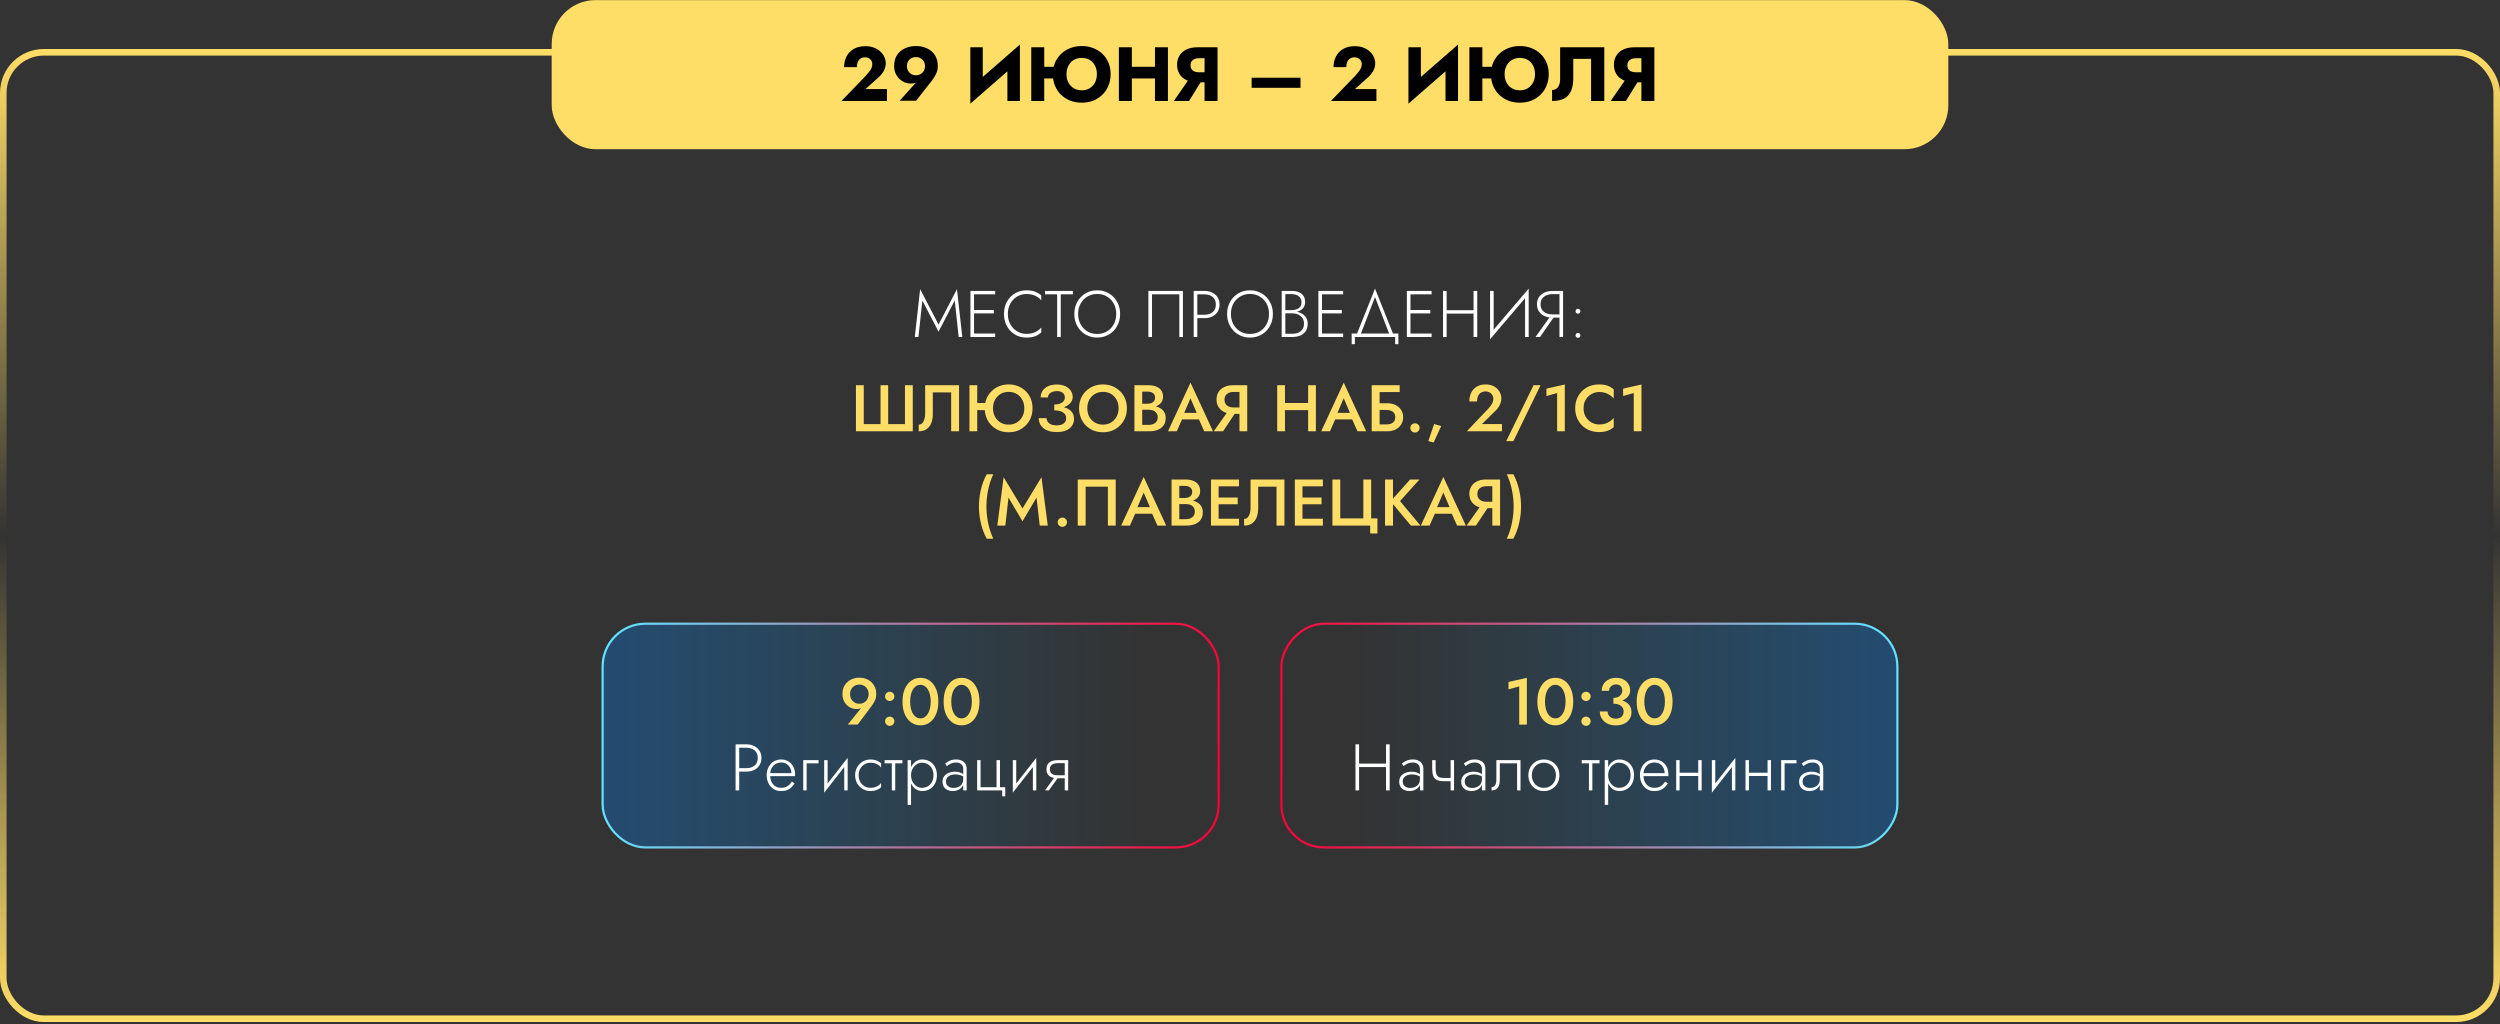 <?xml version="1.0" encoding="UTF-8"?> <svg xmlns="http://www.w3.org/2000/svg" width="1140" height="467" viewBox="0 0 1140 467" fill="none"><rect x="0" y="0" width="1140" height="467" fill="#333333" stroke="none"/> <rect x="251.574" y="0.047" width="636.851" height="68" rx="20" fill="url(#paint0_linear_151_1004)"></rect> <rect x="1.5" y="23.848" width="1137" height="440.699" rx="18.5" stroke="url(#paint1_linear_151_1004)" stroke-width="3"></rect> <rect x="-0.5" y="0.5" width="280.896" height="102.021" rx="19.5" transform="matrix(-1 0 0 1 864.701 283.91)" fill="url(#paint2_linear_151_1004)" fill-opacity="0.3" stroke="url(#paint3_linear_151_1004)"></rect> <rect x="274.799" y="284.41" width="280.896" height="102.021" rx="19.5" fill="url(#paint4_linear_151_1004)" fill-opacity="0.3" stroke="url(#paint5_linear_151_1004)"></rect> <path d="M396.093 316.502C396.093 315.642 395.903 314.892 395.523 314.252C395.163 313.592 394.663 313.082 394.023 312.722C393.383 312.342 392.663 312.152 391.863 312.152C391.063 312.152 390.343 312.342 389.703 312.722C389.063 313.082 388.553 313.592 388.173 314.252C387.813 314.892 387.633 315.642 387.633 316.502C387.633 317.362 387.813 318.122 388.173 318.782C388.553 319.442 389.063 319.962 389.703 320.342C390.343 320.722 391.063 320.912 391.863 320.912C392.663 320.912 393.383 320.722 394.023 320.342C394.663 319.962 395.163 319.442 395.523 318.782C395.903 318.122 396.093 317.362 396.093 316.502ZM391.113 330.392H386.613L393.273 322.142L393.813 322.052C393.353 322.572 392.853 322.912 392.313 323.072C391.793 323.232 391.183 323.312 390.483 323.312C389.643 323.312 388.843 323.152 388.083 322.832C387.343 322.512 386.673 322.052 386.073 321.452C385.473 320.832 385.003 320.102 384.663 319.262C384.323 318.422 384.153 317.502 384.153 316.502C384.153 314.942 384.493 313.612 385.173 312.512C385.873 311.392 386.803 310.532 387.963 309.932C389.123 309.332 390.423 309.032 391.863 309.032C393.303 309.032 394.603 309.332 395.763 309.932C396.923 310.532 397.843 311.392 398.523 312.512C399.223 313.612 399.573 314.942 399.573 316.502C399.573 317.482 399.403 318.382 399.063 319.202C398.723 320.022 398.303 320.772 397.803 321.452L391.113 330.392ZM403.601 328.892C403.601 328.312 403.801 327.822 404.201 327.422C404.621 327.002 405.131 326.792 405.731 326.792C406.331 326.792 406.831 327.002 407.231 327.422C407.631 327.822 407.831 328.312 407.831 328.892C407.831 329.452 407.631 329.942 407.231 330.362C406.831 330.782 406.331 330.992 405.731 330.992C405.131 330.992 404.621 330.782 404.201 330.362C403.801 329.942 403.601 329.452 403.601 328.892ZM403.601 317.552C403.601 316.972 403.801 316.482 404.201 316.082C404.621 315.662 405.131 315.452 405.731 315.452C406.331 315.452 406.831 315.662 407.231 316.082C407.631 316.482 407.831 316.972 407.831 317.552C407.831 318.112 407.631 318.602 407.231 319.022C406.831 319.442 406.331 319.652 405.731 319.652C405.131 319.652 404.621 319.442 404.201 319.022C403.801 318.602 403.601 318.112 403.601 317.552ZM415.019 319.922C415.019 321.042 415.129 322.072 415.349 323.012C415.569 323.952 415.879 324.762 416.279 325.442C416.699 326.122 417.199 326.652 417.779 327.032C418.359 327.392 419.009 327.572 419.729 327.572C420.449 327.572 421.089 327.392 421.649 327.032C422.229 326.652 422.719 326.122 423.119 325.442C423.539 324.762 423.859 323.952 424.079 323.012C424.299 322.072 424.409 321.042 424.409 319.922C424.409 318.802 424.299 317.772 424.079 316.832C423.859 315.892 423.539 315.082 423.119 314.402C422.719 313.722 422.229 313.202 421.649 312.842C421.089 312.462 420.449 312.272 419.729 312.272C419.009 312.272 418.359 312.462 417.779 312.842C417.199 313.202 416.699 313.722 416.279 314.402C415.879 315.082 415.569 315.892 415.349 316.832C415.129 317.772 415.019 318.802 415.019 319.922ZM411.539 319.922C411.539 317.742 411.879 315.842 412.559 314.222C413.259 312.602 414.219 311.342 415.439 310.442C416.679 309.542 418.109 309.092 419.729 309.092C421.369 309.092 422.799 309.542 424.019 310.442C425.239 311.342 426.189 312.602 426.869 314.222C427.549 315.842 427.889 317.742 427.889 319.922C427.889 322.102 427.549 324.002 426.869 325.622C426.189 327.242 425.239 328.502 424.019 329.402C422.799 330.302 421.369 330.752 419.729 330.752C418.109 330.752 416.679 330.302 415.439 329.402C414.219 328.502 413.259 327.242 412.559 325.622C411.879 324.002 411.539 322.102 411.539 319.922ZM433.769 319.922C433.769 321.042 433.879 322.072 434.099 323.012C434.319 323.952 434.629 324.762 435.029 325.442C435.449 326.122 435.949 326.652 436.529 327.032C437.109 327.392 437.759 327.572 438.479 327.572C439.199 327.572 439.839 327.392 440.399 327.032C440.979 326.652 441.469 326.122 441.869 325.442C442.289 324.762 442.609 323.952 442.829 323.012C443.049 322.072 443.159 321.042 443.159 319.922C443.159 318.802 443.049 317.772 442.829 316.832C442.609 315.892 442.289 315.082 441.869 314.402C441.469 313.722 440.979 313.202 440.399 312.842C439.839 312.462 439.199 312.272 438.479 312.272C437.759 312.272 437.109 312.462 436.529 312.842C435.949 313.202 435.449 313.722 435.029 314.402C434.629 315.082 434.319 315.892 434.099 316.832C433.879 317.772 433.769 318.802 433.769 319.922ZM430.289 319.922C430.289 317.742 430.629 315.842 431.309 314.222C432.009 312.602 432.969 311.342 434.189 310.442C435.429 309.542 436.859 309.092 438.479 309.092C440.119 309.092 441.549 309.542 442.769 310.442C443.989 311.342 444.939 312.602 445.619 314.222C446.299 315.842 446.639 317.742 446.639 319.922C446.639 322.102 446.299 324.002 445.619 325.622C444.939 327.242 443.989 328.502 442.769 329.402C441.549 330.302 440.119 330.752 438.479 330.752C436.859 330.752 435.429 330.302 434.189 329.402C432.969 328.502 432.009 327.242 431.309 325.622C430.629 324.002 430.289 322.102 430.289 319.922Z" fill="#FFDE67"></path> <path d="M335.427 339.422H337.077V360.422H335.427V339.422ZM336.357 340.982V339.422H340.347C341.667 339.422 342.837 339.672 343.857 340.172C344.897 340.672 345.717 341.382 346.317 342.302C346.917 343.222 347.217 344.332 347.217 345.632C347.217 346.912 346.917 348.022 346.317 348.962C345.717 349.902 344.897 350.622 343.857 351.122C342.837 351.602 341.667 351.842 340.347 351.842H336.357V350.282H340.347C341.887 350.282 343.137 349.882 344.097 349.082C345.057 348.282 345.537 347.132 345.537 345.632C345.537 344.112 345.057 342.962 344.097 342.182C343.137 341.382 341.887 340.982 340.347 340.982H336.357ZM350.595 353.912V352.562H360.855C360.855 351.622 360.655 350.792 360.255 350.072C359.855 349.332 359.305 348.752 358.605 348.332C357.925 347.912 357.135 347.702 356.235 347.702C355.335 347.702 354.505 347.912 353.745 348.332C352.985 348.752 352.375 349.362 351.915 350.162C351.455 350.942 351.225 351.872 351.225 352.952L351.195 353.492C351.195 354.652 351.405 355.672 351.825 356.552C352.245 357.412 352.825 358.082 353.565 358.562C354.325 359.022 355.195 359.252 356.175 359.252C357.055 359.252 357.795 359.122 358.395 358.862C359.015 358.582 359.535 358.232 359.955 357.812C360.395 357.372 360.765 356.902 361.065 356.402L362.325 357.212C361.925 357.832 361.465 358.412 360.945 358.952C360.425 359.472 359.775 359.902 358.995 360.242C358.215 360.562 357.215 360.722 355.995 360.722C354.795 360.722 353.705 360.412 352.725 359.792C351.765 359.172 351.005 358.312 350.445 357.212C349.885 356.112 349.605 354.872 349.605 353.492C349.605 353.172 349.615 352.872 349.635 352.592C349.675 352.292 349.725 351.992 349.785 351.692C350.025 350.632 350.435 349.702 351.015 348.902C351.595 348.082 352.335 347.452 353.235 347.012C354.135 346.552 355.135 346.322 356.235 346.322C357.435 346.322 358.515 346.612 359.475 347.192C360.435 347.752 361.185 348.542 361.725 349.562C362.285 350.582 362.565 351.782 362.565 353.162C362.565 353.282 362.555 353.412 362.535 353.552C362.535 353.672 362.525 353.792 362.505 353.912H350.595ZM366.274 346.622H373.264V348.092H367.834V360.422H366.274V346.622ZM386.385 347.972L375.825 361.472L375.975 359.072L386.535 345.572L386.385 347.972ZM377.385 346.622V359.252L375.825 361.472V346.622H377.385ZM386.535 345.572V360.422H384.975V347.792L386.535 345.572ZM391.533 353.522C391.533 354.642 391.773 355.632 392.253 356.492C392.733 357.352 393.383 358.032 394.203 358.532C395.043 359.012 395.983 359.252 397.023 359.252C397.763 359.252 398.453 359.142 399.093 358.922C399.733 358.702 400.283 358.422 400.743 358.082C401.223 357.722 401.563 357.362 401.763 357.002V358.952C401.343 359.452 400.693 359.872 399.813 360.212C398.953 360.552 398.023 360.722 397.023 360.722C395.683 360.722 394.483 360.412 393.423 359.792C392.363 359.172 391.513 358.322 390.873 357.242C390.253 356.142 389.943 354.902 389.943 353.522C389.943 352.122 390.253 350.882 390.873 349.802C391.513 348.722 392.363 347.872 393.423 347.252C394.483 346.632 395.683 346.322 397.023 346.322C398.023 346.322 398.953 346.502 399.813 346.862C400.693 347.202 401.343 347.612 401.763 348.092V350.042C401.563 349.662 401.223 349.302 400.743 348.962C400.283 348.622 399.733 348.342 399.093 348.122C398.453 347.902 397.763 347.792 397.023 347.792C395.983 347.792 395.043 348.042 394.203 348.542C393.383 349.022 392.733 349.692 392.253 350.552C391.773 351.412 391.533 352.402 391.533 353.522ZM403.399 346.622H411.499V348.092H403.399V346.622ZM406.669 347.042H408.229V360.422H406.669V347.042ZM415.437 367.022H413.877V346.622H415.437V367.022ZM427.227 353.522C427.227 355.002 426.927 356.282 426.327 357.362C425.747 358.442 424.947 359.272 423.927 359.852C422.927 360.432 421.807 360.722 420.567 360.722C419.407 360.722 418.387 360.412 417.507 359.792C416.627 359.152 415.937 358.292 415.437 357.212C414.957 356.112 414.717 354.882 414.717 353.522C414.717 352.142 414.957 350.912 415.437 349.832C415.937 348.752 416.627 347.902 417.507 347.282C418.387 346.642 419.407 346.322 420.567 346.322C421.807 346.322 422.927 346.612 423.927 347.192C424.947 347.772 425.747 348.602 426.327 349.682C426.927 350.742 427.227 352.022 427.227 353.522ZM425.667 353.522C425.667 352.322 425.427 351.292 424.947 350.432C424.467 349.572 423.827 348.922 423.027 348.482C422.227 348.022 421.337 347.792 420.357 347.792C419.517 347.792 418.717 348.042 417.957 348.542C417.197 349.042 416.587 349.722 416.127 350.582C415.667 351.442 415.437 352.422 415.437 353.522C415.437 354.622 415.667 355.602 416.127 356.462C416.587 357.322 417.197 358.002 417.957 358.502C418.717 359.002 419.517 359.252 420.357 359.252C421.337 359.252 422.227 359.032 423.027 358.592C423.827 358.132 424.467 357.472 424.947 356.612C425.427 355.752 425.667 354.722 425.667 353.522ZM431.377 356.372C431.377 357.052 431.537 357.612 431.857 358.052C432.177 358.472 432.597 358.792 433.117 359.012C433.657 359.212 434.227 359.312 434.827 359.312C435.667 359.312 436.417 359.152 437.077 358.832C437.757 358.512 438.287 358.052 438.667 357.452C439.047 356.852 439.237 356.122 439.237 355.262L439.597 356.162C439.597 357.042 439.367 357.832 438.907 358.532C438.467 359.212 437.857 359.752 437.077 360.152C436.317 360.532 435.447 360.722 434.467 360.722C433.647 360.722 432.877 360.572 432.157 360.272C431.457 359.952 430.887 359.482 430.447 358.862C430.007 358.222 429.787 357.412 429.787 356.432C429.787 355.452 430.037 354.632 430.537 353.972C431.037 353.292 431.717 352.782 432.577 352.442C433.437 352.082 434.407 351.902 435.487 351.902C436.327 351.902 437.037 352.002 437.617 352.202C438.217 352.402 438.697 352.632 439.057 352.892C439.437 353.152 439.707 353.372 439.867 353.552V354.512C439.307 354.092 438.677 353.762 437.977 353.522C437.297 353.262 436.487 353.132 435.547 353.132C434.747 353.132 434.027 353.262 433.387 353.522C432.767 353.762 432.277 354.122 431.917 354.602C431.557 355.082 431.377 355.672 431.377 356.372ZM431.767 349.352L430.987 348.152C431.507 347.732 432.177 347.322 432.997 346.922C433.837 346.522 434.847 346.322 436.027 346.322C437.027 346.322 437.877 346.502 438.577 346.862C439.297 347.202 439.847 347.692 440.227 348.332C440.607 348.972 440.797 349.742 440.797 350.642V360.422H439.237V350.642C439.237 349.702 438.937 348.982 438.337 348.482C437.757 347.962 436.987 347.702 436.027 347.702C435.367 347.702 434.767 347.792 434.227 347.972C433.687 348.132 433.207 348.342 432.787 348.602C432.387 348.862 432.047 349.112 431.767 349.352ZM455.987 358.952H458.387V363.122H457.007V360.422H445.577V346.622H447.137V358.952H454.427V346.622H455.987V358.952ZM472.4 347.972L461.84 361.472L461.99 359.072L472.55 345.572L472.4 347.972ZM463.4 346.622V359.252L461.84 361.472V346.622H463.4ZM472.55 345.572V360.422H470.99V347.792L472.55 345.572ZM478.268 360.422H476.528L481.328 353.792H483.068L478.268 360.422ZM487.088 360.422H485.528V346.622H487.088V360.422ZM486.158 353.522V354.902H482.228C481.288 354.902 480.428 354.762 479.648 354.482C478.888 354.202 478.288 353.762 477.848 353.162C477.408 352.542 477.188 351.742 477.188 350.762C477.188 349.762 477.408 348.962 477.848 348.362C478.288 347.762 478.888 347.322 479.648 347.042C480.428 346.762 481.288 346.622 482.228 346.622H486.158V348.002H482.228C481.528 348.002 480.918 348.102 480.398 348.302C479.878 348.482 479.468 348.772 479.168 349.172C478.888 349.572 478.748 350.102 478.748 350.762C478.748 351.402 478.888 351.932 479.168 352.352C479.468 352.752 479.878 353.052 480.398 353.252C480.918 353.432 481.528 353.522 482.228 353.522H486.158Z" fill="white"></path> <path d="M687.878 314.342V310.982L696.248 309.092V330.422H692.768V312.992L687.878 314.342ZM704.517 319.922C704.517 321.042 704.627 322.072 704.847 323.012C705.067 323.952 705.377 324.762 705.777 325.442C706.197 326.122 706.697 326.652 707.277 327.032C707.857 327.392 708.507 327.572 709.227 327.572C709.947 327.572 710.587 327.392 711.147 327.032C711.727 326.652 712.217 326.122 712.617 325.442C713.037 324.762 713.357 323.952 713.577 323.012C713.797 322.072 713.907 321.042 713.907 319.922C713.907 318.802 713.797 317.772 713.577 316.832C713.357 315.892 713.037 315.082 712.617 314.402C712.217 313.722 711.727 313.202 711.147 312.842C710.587 312.462 709.947 312.272 709.227 312.272C708.507 312.272 707.857 312.462 707.277 312.842C706.697 313.202 706.197 313.722 705.777 314.402C705.377 315.082 705.067 315.892 704.847 316.832C704.627 317.772 704.517 318.802 704.517 319.922ZM701.037 319.922C701.037 317.742 701.377 315.842 702.057 314.222C702.757 312.602 703.717 311.342 704.937 310.442C706.177 309.542 707.607 309.092 709.227 309.092C710.867 309.092 712.297 309.542 713.517 310.442C714.737 311.342 715.687 312.602 716.367 314.222C717.047 315.842 717.387 317.742 717.387 319.922C717.387 322.102 717.047 324.002 716.367 325.622C715.687 327.242 714.737 328.502 713.517 329.402C712.297 330.302 710.867 330.752 709.227 330.752C707.607 330.752 706.177 330.302 704.937 329.402C703.717 328.502 702.757 327.242 702.057 325.622C701.377 324.002 701.037 322.102 701.037 319.922ZM721.107 328.892C721.107 328.312 721.307 327.822 721.707 327.422C722.127 327.002 722.637 326.792 723.237 326.792C723.837 326.792 724.337 327.002 724.737 327.422C725.137 327.822 725.337 328.312 725.337 328.892C725.337 329.452 725.137 329.942 724.737 330.362C724.337 330.782 723.837 330.992 723.237 330.992C722.637 330.992 722.127 330.782 721.707 330.362C721.307 329.942 721.107 329.452 721.107 328.892ZM721.107 317.552C721.107 316.972 721.307 316.482 721.707 316.082C722.127 315.662 722.637 315.452 723.237 315.452C723.837 315.452 724.337 315.662 724.737 316.082C725.137 316.482 725.337 316.972 725.337 317.552C725.337 318.112 725.137 318.602 724.737 319.022C724.337 319.442 723.837 319.652 723.237 319.652C722.637 319.652 722.127 319.442 721.707 319.022C721.307 318.602 721.107 318.112 721.107 317.552ZM735.705 320.132V318.242C736.345 318.242 736.915 318.162 737.415 318.002C737.915 317.822 738.335 317.582 738.675 317.282C739.035 316.962 739.305 316.602 739.485 316.202C739.685 315.802 739.785 315.382 739.785 314.942C739.785 314.382 739.675 313.892 739.455 313.472C739.255 313.032 738.945 312.692 738.525 312.452C738.105 312.212 737.575 312.092 736.935 312.092C736.035 312.092 735.275 312.372 734.655 312.932C734.035 313.472 733.725 314.162 733.725 315.002H730.395C730.395 313.842 730.665 312.822 731.205 311.942C731.765 311.062 732.535 310.372 733.515 309.872C734.495 309.352 735.625 309.092 736.905 309.092C738.265 309.092 739.425 309.352 740.385 309.872C741.345 310.392 742.075 311.082 742.575 311.942C743.095 312.782 743.355 313.722 743.355 314.762C743.355 315.822 743.025 316.762 742.365 317.582C741.705 318.402 740.795 319.032 739.635 319.472C738.495 319.912 737.185 320.132 735.705 320.132ZM736.755 330.782C735.635 330.782 734.625 330.622 733.725 330.302C732.845 329.962 732.085 329.502 731.445 328.922C730.825 328.322 730.345 327.642 730.005 326.882C729.665 326.102 729.495 325.282 729.495 324.422H733.065C733.065 325.082 733.225 325.662 733.545 326.162C733.885 326.662 734.335 327.052 734.895 327.332C735.475 327.592 736.115 327.722 736.815 327.722C737.535 327.722 738.165 327.592 738.705 327.332C739.245 327.072 739.655 326.702 739.935 326.222C740.235 325.722 740.385 325.122 740.385 324.422C740.385 323.862 740.275 323.362 740.055 322.922C739.835 322.482 739.515 322.112 739.095 321.812C738.695 321.512 738.205 321.282 737.625 321.122C737.065 320.962 736.425 320.882 735.705 320.882V318.872C736.865 318.872 737.945 318.982 738.945 319.202C739.945 319.422 740.815 319.772 741.555 320.252C742.315 320.732 742.905 321.352 743.325 322.112C743.745 322.852 743.955 323.742 743.955 324.782C743.955 325.982 743.655 327.032 743.055 327.932C742.455 328.832 741.615 329.532 740.535 330.032C739.455 330.532 738.195 330.782 736.755 330.782ZM749.81 319.922C749.81 321.042 749.92 322.072 750.14 323.012C750.36 323.952 750.67 324.762 751.07 325.442C751.49 326.122 751.99 326.652 752.57 327.032C753.15 327.392 753.8 327.572 754.52 327.572C755.24 327.572 755.88 327.392 756.44 327.032C757.02 326.652 757.51 326.122 757.91 325.442C758.33 324.762 758.65 323.952 758.87 323.012C759.09 322.072 759.2 321.042 759.2 319.922C759.2 318.802 759.09 317.772 758.87 316.832C758.65 315.892 758.33 315.082 757.91 314.402C757.51 313.722 757.02 313.202 756.44 312.842C755.88 312.462 755.24 312.272 754.52 312.272C753.8 312.272 753.15 312.462 752.57 312.842C751.99 313.202 751.49 313.722 751.07 314.402C750.67 315.082 750.36 315.892 750.14 316.832C749.92 317.772 749.81 318.802 749.81 319.922ZM746.33 319.922C746.33 317.742 746.67 315.842 747.35 314.222C748.05 312.602 749.01 311.342 750.23 310.442C751.47 309.542 752.9 309.092 754.52 309.092C756.16 309.092 757.59 309.542 758.81 310.442C760.03 311.342 760.98 312.602 761.66 314.222C762.34 315.842 762.68 317.742 762.68 319.922C762.68 322.102 762.34 324.002 761.66 325.622C760.98 327.242 760.03 328.502 758.81 329.402C757.59 330.302 756.16 330.752 754.52 330.752C752.9 330.752 751.47 330.302 750.23 329.402C749.01 328.502 748.05 327.242 747.35 325.622C746.67 324.002 746.33 322.102 746.33 319.922Z" fill="#FFDE67"></path> <path d="M618.969 349.772V348.212H633.129V349.772H618.969ZM632.019 339.422H633.699V360.422H632.019V339.422ZM618.099 339.422H619.749V360.422H618.099V339.422ZM639.634 356.372C639.634 357.052 639.794 357.612 640.114 358.052C640.434 358.472 640.854 358.792 641.374 359.012C641.914 359.212 642.484 359.312 643.084 359.312C643.924 359.312 644.674 359.152 645.334 358.832C646.014 358.512 646.544 358.052 646.924 357.452C647.304 356.852 647.494 356.122 647.494 355.262L647.854 356.162C647.854 357.042 647.624 357.832 647.164 358.532C646.724 359.212 646.114 359.752 645.334 360.152C644.574 360.532 643.704 360.722 642.724 360.722C641.904 360.722 641.134 360.572 640.414 360.272C639.714 359.952 639.144 359.482 638.704 358.862C638.264 358.222 638.044 357.412 638.044 356.432C638.044 355.452 638.294 354.632 638.794 353.972C639.294 353.292 639.974 352.782 640.834 352.442C641.694 352.082 642.664 351.902 643.744 351.902C644.584 351.902 645.294 352.002 645.874 352.202C646.474 352.402 646.954 352.632 647.314 352.892C647.694 353.152 647.964 353.372 648.124 353.552V354.512C647.564 354.092 646.934 353.762 646.234 353.522C645.554 353.262 644.744 353.132 643.804 353.132C643.004 353.132 642.284 353.262 641.644 353.522C641.024 353.762 640.534 354.122 640.174 354.602C639.814 355.082 639.634 355.672 639.634 356.372ZM640.024 349.352L639.244 348.152C639.764 347.732 640.434 347.322 641.254 346.922C642.094 346.522 643.104 346.322 644.284 346.322C645.284 346.322 646.134 346.502 646.834 346.862C647.554 347.202 648.104 347.692 648.484 348.332C648.864 348.972 649.054 349.742 649.054 350.642V360.422H647.494V350.642C647.494 349.702 647.194 348.982 646.594 348.482C646.014 347.962 645.244 347.702 644.284 347.702C643.624 347.702 643.024 347.792 642.484 347.972C641.944 348.132 641.464 348.342 641.044 348.602C640.644 348.862 640.304 349.112 640.024 349.352ZM658.485 356.222V354.752H662.595V356.222H658.485ZM661.485 346.622H663.045V360.422H661.485V346.622ZM654.645 346.622V350.582C654.645 351.602 654.765 352.422 655.005 353.042C655.245 353.642 655.645 354.082 656.205 354.362C656.765 354.622 657.525 354.752 658.485 354.752V356.222C657.105 356.222 656.015 356.032 655.215 355.652C654.435 355.272 653.885 354.672 653.565 353.852C653.245 353.012 653.085 351.922 653.085 350.582V346.622H654.645ZM667.906 356.372C667.906 357.052 668.066 357.612 668.386 358.052C668.706 358.472 669.126 358.792 669.646 359.012C670.186 359.212 670.756 359.312 671.356 359.312C672.196 359.312 672.946 359.152 673.606 358.832C674.286 358.512 674.816 358.052 675.196 357.452C675.576 356.852 675.766 356.122 675.766 355.262L676.126 356.162C676.126 357.042 675.896 357.832 675.436 358.532C674.996 359.212 674.386 359.752 673.606 360.152C672.846 360.532 671.976 360.722 670.996 360.722C670.176 360.722 669.406 360.572 668.686 360.272C667.986 359.952 667.416 359.482 666.976 358.862C666.536 358.222 666.316 357.412 666.316 356.432C666.316 355.452 666.566 354.632 667.066 353.972C667.566 353.292 668.246 352.782 669.106 352.442C669.966 352.082 670.936 351.902 672.016 351.902C672.856 351.902 673.566 352.002 674.146 352.202C674.746 352.402 675.226 352.632 675.586 352.892C675.966 353.152 676.236 353.372 676.396 353.552V354.512C675.836 354.092 675.206 353.762 674.506 353.522C673.826 353.262 673.016 353.132 672.076 353.132C671.276 353.132 670.556 353.262 669.916 353.522C669.296 353.762 668.806 354.122 668.446 354.602C668.086 355.082 667.906 355.672 667.906 356.372ZM668.296 349.352L667.516 348.152C668.036 347.732 668.706 347.322 669.526 346.922C670.366 346.522 671.376 346.322 672.556 346.322C673.556 346.322 674.406 346.502 675.106 346.862C675.826 347.202 676.376 347.692 676.756 348.332C677.136 348.972 677.326 349.742 677.326 350.642V360.422H675.766V350.642C675.766 349.702 675.466 348.982 674.866 348.482C674.286 347.962 673.516 347.702 672.556 347.702C671.896 347.702 671.296 347.792 670.756 347.972C670.216 348.132 669.736 348.342 669.316 348.602C668.916 348.862 668.576 349.112 668.296 349.352ZM693.356 346.622V360.422H691.796V348.092H683.906V355.622C683.906 356.702 683.756 357.602 683.456 358.322C683.176 359.022 682.756 359.552 682.196 359.912C681.636 360.252 680.956 360.422 680.156 360.422V358.982C680.756 358.982 681.266 358.712 681.686 358.172C682.126 357.632 682.346 356.782 682.346 355.622V346.622H693.356ZM696.935 353.522C696.935 352.122 697.245 350.882 697.865 349.802C698.485 348.722 699.325 347.872 700.385 347.252C701.465 346.632 702.675 346.322 704.015 346.322C705.355 346.322 706.555 346.632 707.615 347.252C708.695 347.872 709.545 348.722 710.165 349.802C710.785 350.882 711.095 352.122 711.095 353.522C711.095 354.902 710.785 356.142 710.165 357.242C709.545 358.322 708.695 359.172 707.615 359.792C706.555 360.412 705.355 360.722 704.015 360.722C702.675 360.722 701.465 360.412 700.385 359.792C699.325 359.172 698.485 358.322 697.865 357.242C697.245 356.142 696.935 354.902 696.935 353.522ZM698.525 353.522C698.525 354.642 698.765 355.632 699.245 356.492C699.725 357.352 700.375 358.032 701.195 358.532C702.035 359.012 702.975 359.252 704.015 359.252C705.055 359.252 705.985 359.012 706.805 358.532C707.645 358.032 708.305 357.352 708.785 356.492C709.265 355.632 709.505 354.642 709.505 353.522C709.505 352.422 709.265 351.442 708.785 350.582C708.305 349.702 707.645 349.022 706.805 348.542C705.985 348.042 705.055 347.792 704.015 347.792C702.975 347.792 702.035 348.042 701.195 348.542C700.375 349.022 699.725 349.692 699.245 350.552C698.765 351.412 698.525 352.402 698.525 353.522ZM721.286 346.622H729.386V348.092H721.286V346.622ZM724.556 347.042H726.116V360.422H724.556V347.042ZM733.324 367.022H731.764V346.622H733.324V367.022ZM745.114 353.522C745.114 355.002 744.814 356.282 744.214 357.362C743.634 358.442 742.834 359.272 741.814 359.852C740.814 360.432 739.694 360.722 738.454 360.722C737.294 360.722 736.274 360.412 735.394 359.792C734.514 359.152 733.824 358.292 733.324 357.212C732.844 356.112 732.604 354.882 732.604 353.522C732.604 352.142 732.844 350.912 733.324 349.832C733.824 348.752 734.514 347.902 735.394 347.282C736.274 346.642 737.294 346.322 738.454 346.322C739.694 346.322 740.814 346.612 741.814 347.192C742.834 347.772 743.634 348.602 744.214 349.682C744.814 350.742 745.114 352.022 745.114 353.522ZM743.554 353.522C743.554 352.322 743.314 351.292 742.834 350.432C742.354 349.572 741.714 348.922 740.914 348.482C740.114 348.022 739.224 347.792 738.244 347.792C737.404 347.792 736.604 348.042 735.844 348.542C735.084 349.042 734.474 349.722 734.014 350.582C733.554 351.442 733.324 352.422 733.324 353.522C733.324 354.622 733.554 355.602 734.014 356.462C734.474 357.322 735.084 358.002 735.844 358.502C736.604 359.002 737.404 359.252 738.244 359.252C739.224 359.252 740.114 359.032 740.914 358.592C741.714 358.132 742.354 357.472 742.834 356.612C743.314 355.752 743.554 354.722 743.554 353.522ZM748.813 353.912V352.562H759.073C759.073 351.622 758.873 350.792 758.473 350.072C758.073 349.332 757.523 348.752 756.823 348.332C756.143 347.912 755.353 347.702 754.453 347.702C753.553 347.702 752.723 347.912 751.963 348.332C751.203 348.752 750.593 349.362 750.133 350.162C749.673 350.942 749.443 351.872 749.443 352.952L749.413 353.492C749.413 354.652 749.623 355.672 750.043 356.552C750.463 357.412 751.043 358.082 751.783 358.562C752.543 359.022 753.413 359.252 754.393 359.252C755.273 359.252 756.013 359.122 756.613 358.862C757.233 358.582 757.753 358.232 758.173 357.812C758.613 357.372 758.983 356.902 759.283 356.402L760.543 357.212C760.143 357.832 759.683 358.412 759.163 358.952C758.643 359.472 757.993 359.902 757.213 360.242C756.433 360.562 755.433 360.722 754.213 360.722C753.013 360.722 751.923 360.412 750.943 359.792C749.983 359.172 749.223 358.312 748.663 357.212C748.103 356.112 747.823 354.872 747.823 353.492C747.823 353.172 747.833 352.872 747.853 352.592C747.893 352.292 747.943 351.992 748.003 351.692C748.243 350.632 748.653 349.702 749.233 348.902C749.813 348.082 750.553 347.452 751.453 347.012C752.353 346.552 753.353 346.322 754.453 346.322C755.653 346.322 756.733 346.612 757.693 347.192C758.653 347.752 759.403 348.542 759.943 349.562C760.503 350.582 760.783 351.782 760.783 353.162C760.783 353.282 760.773 353.412 760.753 353.552C760.753 353.672 760.743 353.792 760.723 353.912H748.813ZM765.273 353.852V352.382H775.353V353.852H765.273ZM774.393 346.622H775.953V360.422H774.393V346.622ZM764.343 346.622H765.903V360.422H764.343V346.622ZM791.166 347.972L780.606 361.472L780.756 359.072L791.316 345.572L791.166 347.972ZM782.166 346.622V359.252L780.606 361.472V346.622H782.166ZM791.316 345.572V360.422H789.756V347.792L791.316 345.572ZM796.884 353.852V352.382H806.964V353.852H796.884ZM806.004 346.622H807.564V360.422H806.004V346.622ZM795.954 346.622H797.514V360.422H795.954V346.622ZM812.217 346.622H819.207V348.092H813.777V360.422H812.217V346.622ZM821.978 356.372C821.978 357.052 822.138 357.612 822.458 358.052C822.778 358.472 823.198 358.792 823.718 359.012C824.258 359.212 824.828 359.312 825.428 359.312C826.268 359.312 827.018 359.152 827.678 358.832C828.358 358.512 828.888 358.052 829.268 357.452C829.648 356.852 829.838 356.122 829.838 355.262L830.198 356.162C830.198 357.042 829.968 357.832 829.508 358.532C829.068 359.212 828.458 359.752 827.678 360.152C826.918 360.532 826.048 360.722 825.068 360.722C824.248 360.722 823.478 360.572 822.758 360.272C822.058 359.952 821.488 359.482 821.048 358.862C820.608 358.222 820.388 357.412 820.388 356.432C820.388 355.452 820.638 354.632 821.138 353.972C821.638 353.292 822.318 352.782 823.178 352.442C824.038 352.082 825.008 351.902 826.088 351.902C826.928 351.902 827.638 352.002 828.218 352.202C828.818 352.402 829.298 352.632 829.658 352.892C830.038 353.152 830.308 353.372 830.468 353.552V354.512C829.908 354.092 829.278 353.762 828.578 353.522C827.898 353.262 827.088 353.132 826.148 353.132C825.348 353.132 824.628 353.262 823.988 353.522C823.368 353.762 822.878 354.122 822.518 354.602C822.158 355.082 821.978 355.672 821.978 356.372ZM822.368 349.352L821.588 348.152C822.108 347.732 822.778 347.322 823.598 346.922C824.438 346.522 825.448 346.322 826.628 346.322C827.628 346.322 828.478 346.502 829.178 346.862C829.898 347.202 830.448 347.692 830.828 348.332C831.208 348.972 831.398 349.742 831.398 350.642V360.422H829.838V350.642C829.838 349.702 829.538 348.982 828.938 348.482C828.358 347.962 827.588 347.702 826.628 347.702C825.968 347.702 825.368 347.792 824.828 347.972C824.288 348.132 823.808 348.342 823.388 348.602C822.988 348.862 822.648 349.112 822.368 349.352Z" fill="white"></path> <path d="M383.703 46.047L394.623 34.742C395.276 34.019 395.836 33.365 396.303 32.782C396.793 32.199 397.155 31.627 397.388 31.067C397.645 30.483 397.773 29.865 397.773 29.212C397.773 28.838 397.703 28.465 397.563 28.092C397.423 27.718 397.213 27.392 396.933 27.112C396.653 26.808 396.303 26.575 395.883 26.412C395.463 26.225 394.973 26.132 394.413 26.132C393.666 26.132 393.001 26.319 392.418 26.692C391.858 27.065 391.426 27.59 391.123 28.267C390.843 28.944 390.703 29.725 390.703 30.612H384.893C384.893 28.862 385.255 27.264 385.978 25.817C386.701 24.37 387.786 23.215 389.233 22.352C390.703 21.488 392.488 21.057 394.588 21.057C396.105 21.057 397.446 21.29 398.613 21.757C399.78 22.2 400.748 22.807 401.518 23.577C402.311 24.323 402.906 25.152 403.303 26.062C403.7 26.972 403.898 27.893 403.898 28.827C403.898 30.157 403.571 31.382 402.918 32.502C402.265 33.599 401.413 34.602 400.363 35.512L394.658 40.622H404.458V46.047H383.703ZM421.792 30.157C421.792 29.317 421.605 28.593 421.232 27.987C420.882 27.357 420.392 26.878 419.762 26.552C419.155 26.202 418.467 26.027 417.697 26.027C416.903 26.027 416.192 26.202 415.562 26.552C414.955 26.878 414.465 27.357 414.092 27.987C413.742 28.593 413.567 29.317 413.567 30.157C413.567 30.974 413.742 31.697 414.092 32.327C414.465 32.957 414.955 33.447 415.562 33.797C416.192 34.147 416.903 34.322 417.697 34.322C418.467 34.322 419.155 34.147 419.762 33.797C420.392 33.447 420.882 32.957 421.232 32.327C421.605 31.697 421.792 30.974 421.792 30.157ZM417.732 45.942H410.242L418.187 37.087L419.377 36.562C418.723 37.192 418.093 37.612 417.487 37.822C416.903 38.008 416.168 38.102 415.282 38.102C414.372 38.102 413.462 37.927 412.552 37.577C411.665 37.203 410.86 36.678 410.137 36.002C409.413 35.302 408.83 34.462 408.387 33.482C407.943 32.502 407.722 31.393 407.722 30.157C407.722 28.127 408.165 26.435 409.052 25.082C409.962 23.729 411.163 22.713 412.657 22.037C414.173 21.337 415.853 20.987 417.697 20.987C419.517 20.987 421.173 21.337 422.667 22.037C424.183 22.713 425.385 23.729 426.272 25.082C427.182 26.435 427.637 28.127 427.637 30.157C427.637 31.463 427.357 32.677 426.797 33.797C426.26 34.917 425.595 35.967 424.802 36.947L417.732 45.942ZM464.903 27.707L442.468 47.272L442.643 39.887L465.078 20.322L464.903 27.707ZM448.138 21.547V41.462L442.468 47.272V21.547H448.138ZM465.078 20.322V46.047H459.373V26.342L465.078 20.322ZM471.901 35.792V30.472H483.731V35.792H471.901ZM470.256 21.547H476.171V46.047H470.256V21.547ZM486.321 33.797C486.321 35.243 486.613 36.527 487.196 37.647C487.779 38.743 488.584 39.607 489.611 40.237C490.661 40.867 491.874 41.182 493.251 41.182C494.651 41.182 495.864 40.867 496.891 40.237C497.918 39.607 498.723 38.743 499.306 37.647C499.889 36.527 500.181 35.243 500.181 33.797C500.181 32.35 499.901 31.078 499.341 29.982C498.781 28.862 497.988 27.987 496.961 27.357C495.934 26.727 494.698 26.412 493.251 26.412C491.874 26.412 490.661 26.727 489.611 27.357C488.584 27.987 487.779 28.862 487.196 29.982C486.613 31.078 486.321 32.35 486.321 33.797ZM480.091 33.797C480.091 31.907 480.418 30.18 481.071 28.617C481.748 27.053 482.681 25.7 483.871 24.557C485.061 23.413 486.461 22.538 488.071 21.932C489.681 21.302 491.408 20.987 493.251 20.987C495.164 20.987 496.914 21.302 498.501 21.932C500.111 22.538 501.511 23.413 502.701 24.557C503.891 25.7 504.813 27.053 505.466 28.617C506.119 30.18 506.446 31.907 506.446 33.797C506.446 35.687 506.119 37.425 505.466 39.012C504.836 40.599 503.926 41.975 502.736 43.142C501.569 44.309 500.181 45.218 498.571 45.872C496.961 46.502 495.188 46.817 493.251 46.817C491.338 46.817 489.576 46.502 487.966 45.872C486.356 45.218 484.956 44.309 483.766 43.142C482.599 41.975 481.689 40.599 481.036 39.012C480.406 37.425 480.091 35.687 480.091 33.797ZM511.857 35.792V30.472H530.372V35.792H511.857ZM526.662 21.547H532.577V46.047H526.662V21.547ZM510.212 21.547H516.127V46.047H510.212V21.547ZM549.067 34.952L542.207 46.047H535.277L542.942 34.952H549.067ZM555.192 21.547V46.047H549.277V21.547H555.192ZM551.482 26.552H546.687C545.917 26.552 545.24 26.68 544.657 26.937C544.073 27.194 543.63 27.567 543.327 28.057C543.023 28.523 542.872 29.095 542.872 29.772C542.872 30.448 543.023 31.032 543.327 31.522C543.63 31.988 544.073 32.35 544.657 32.607C545.24 32.84 545.917 32.957 546.687 32.957H551.482V37.542H546.267C544.19 37.542 542.44 37.203 541.017 36.527C539.617 35.85 538.555 34.917 537.832 33.727C537.108 32.514 536.747 31.125 536.747 29.562C536.747 27.975 537.108 26.587 537.832 25.397C538.555 24.183 539.617 23.238 541.017 22.562C542.44 21.885 544.19 21.547 546.267 21.547H551.482V26.552ZM570.741 40.027V35.442H593.036V40.027H570.741ZM606.896 46.047L617.816 34.742C618.47 34.019 619.03 33.365 619.496 32.782C619.986 32.199 620.348 31.627 620.581 31.067C620.838 30.483 620.966 29.865 620.966 29.212C620.966 28.838 620.896 28.465 620.756 28.092C620.616 27.718 620.406 27.392 620.126 27.112C619.846 26.808 619.496 26.575 619.076 26.412C618.656 26.225 618.166 26.132 617.606 26.132C616.86 26.132 616.195 26.319 615.611 26.692C615.051 27.065 614.62 27.59 614.316 28.267C614.036 28.944 613.896 29.725 613.896 30.612H608.086C608.086 28.862 608.448 27.264 609.171 25.817C609.895 24.37 610.98 23.215 612.426 22.352C613.896 21.488 615.681 21.057 617.781 21.057C619.298 21.057 620.64 21.29 621.806 21.757C622.973 22.2 623.941 22.807 624.711 23.577C625.505 24.323 626.1 25.152 626.496 26.062C626.893 26.972 627.091 27.893 627.091 28.827C627.091 30.157 626.765 31.382 626.111 32.502C625.458 33.599 624.606 34.602 623.556 35.512L617.851 40.622H627.651V46.047H606.896ZM664.683 27.707L642.248 47.272L642.423 39.887L664.858 20.322L664.683 27.707ZM647.918 21.547V41.462L642.248 47.272V21.547H647.918ZM664.858 20.322V46.047H659.153V26.342L664.858 20.322ZM671.681 35.792V30.472H683.511V35.792H671.681ZM670.036 21.547H675.951V46.047H670.036V21.547ZM686.101 33.797C686.101 35.243 686.393 36.527 686.976 37.647C687.56 38.743 688.365 39.607 689.391 40.237C690.441 40.867 691.655 41.182 693.031 41.182C694.431 41.182 695.645 40.867 696.671 40.237C697.698 39.607 698.503 38.743 699.086 37.647C699.67 36.527 699.961 35.243 699.961 33.797C699.961 32.35 699.681 31.078 699.121 29.982C698.561 28.862 697.768 27.987 696.741 27.357C695.715 26.727 694.478 26.412 693.031 26.412C691.655 26.412 690.441 26.727 689.391 27.357C688.365 27.987 687.56 28.862 686.976 29.982C686.393 31.078 686.101 32.35 686.101 33.797ZM679.871 33.797C679.871 31.907 680.198 30.18 680.851 28.617C681.528 27.053 682.461 25.7 683.651 24.557C684.841 23.413 686.241 22.538 687.851 21.932C689.461 21.302 691.188 20.987 693.031 20.987C694.945 20.987 696.695 21.302 698.281 21.932C699.891 22.538 701.291 23.413 702.481 24.557C703.671 25.7 704.593 27.053 705.246 28.617C705.9 30.18 706.226 31.907 706.226 33.797C706.226 35.687 705.9 37.425 705.246 39.012C704.616 40.599 703.706 41.975 702.516 43.142C701.35 44.309 699.961 45.218 698.351 45.872C696.741 46.502 694.968 46.817 693.031 46.817C691.118 46.817 689.356 46.502 687.746 45.872C686.136 45.218 684.736 44.309 683.546 43.142C682.38 41.975 681.47 40.599 680.816 39.012C680.186 37.425 679.871 35.687 679.871 33.797ZM731.552 21.547V46.047H725.532V26.832H717.412V35.687C717.412 37.974 717.074 39.898 716.397 41.462C715.744 43.002 714.706 44.157 713.282 44.927C711.859 45.673 710.016 46.047 707.752 46.047V41.042C708.336 41.042 708.849 40.925 709.292 40.692C709.759 40.459 710.144 40.132 710.447 39.712C710.774 39.269 711.019 38.732 711.182 38.102C711.346 37.472 711.427 36.783 711.427 36.037V21.547H731.552ZM748.266 34.952L741.406 46.047H734.476L742.141 34.952H748.266ZM754.391 21.547V46.047H748.476V21.547H754.391ZM750.681 26.552H745.886C745.116 26.552 744.439 26.68 743.856 26.937C743.273 27.194 742.829 27.567 742.526 28.057C742.223 28.523 742.071 29.095 742.071 29.772C742.071 30.448 742.223 31.032 742.526 31.522C742.829 31.988 743.273 32.35 743.856 32.607C744.439 32.84 745.116 32.957 745.886 32.957H750.681V37.542H745.466C743.389 37.542 741.639 37.203 740.216 36.527C738.816 35.85 737.754 34.917 737.031 33.727C736.308 32.514 735.946 31.125 735.946 29.562C735.946 27.975 736.308 26.587 737.031 25.397C737.754 24.183 738.816 23.238 740.216 22.562C741.639 21.885 743.389 21.547 745.466 21.547H750.681V26.552Z" fill="black"></path> <path d="M420.598 137.04L418.798 153.66H417.148L419.578 131.85L427.978 147.99L436.378 131.85L438.808 153.66H437.158L435.358 137.04L427.978 151.23L420.598 137.04ZM443.385 153.66V152.1H453.795V153.66H443.385ZM443.385 134.22V132.66H453.795V134.22H443.385ZM443.385 142.92V141.36H453.195V142.92H443.385ZM442.515 132.66H444.165V153.66H442.515V132.66ZM459.579 143.16C459.579 144.94 459.959 146.51 460.719 147.87C461.479 149.23 462.499 150.3 463.779 151.08C465.059 151.86 466.489 152.25 468.069 152.25C469.069 152.25 469.979 152.14 470.799 151.92C471.619 151.7 472.359 151.37 473.019 150.93C473.699 150.49 474.299 149.97 474.819 149.37V151.59C473.939 152.37 472.979 152.96 471.939 153.36C470.899 153.74 469.609 153.93 468.069 153.93C466.609 153.93 465.249 153.67 463.989 153.15C462.749 152.61 461.669 151.86 460.749 150.9C459.829 149.94 459.109 148.8 458.589 147.48C458.069 146.16 457.809 144.72 457.809 143.16C457.809 141.6 458.069 140.16 458.589 138.84C459.109 137.52 459.829 136.38 460.749 135.42C461.669 134.46 462.749 133.72 463.989 133.2C465.249 132.66 466.609 132.39 468.069 132.39C469.609 132.39 470.899 132.59 471.939 132.99C472.979 133.37 473.939 133.95 474.819 134.73V136.92C474.299 136.32 473.699 135.81 473.019 135.39C472.339 134.95 471.589 134.62 470.769 134.4C469.949 134.18 469.049 134.07 468.069 134.07C466.489 134.07 465.059 134.46 463.779 135.24C462.499 136 461.479 137.06 460.719 138.42C459.959 139.78 459.579 141.36 459.579 143.16ZM476.538 134.22V132.66H489.228V134.22H483.708V153.66H482.058V134.22H476.538ZM491.629 143.16C491.629 144.9 491.999 146.46 492.739 147.84C493.499 149.22 494.529 150.31 495.829 151.11C497.149 151.89 498.649 152.28 500.329 152.28C502.009 152.28 503.499 151.89 504.799 151.11C506.119 150.31 507.149 149.22 507.889 147.84C508.629 146.46 508.999 144.9 508.999 143.16C508.999 141.4 508.629 139.84 507.889 138.48C507.149 137.1 506.119 136.02 504.799 135.24C503.499 134.44 502.009 134.04 500.329 134.04C498.649 134.04 497.149 134.44 495.829 135.24C494.529 136.02 493.499 137.1 492.739 138.48C491.999 139.84 491.629 141.4 491.629 143.16ZM489.889 143.16C489.889 141.62 490.149 140.2 490.669 138.9C491.189 137.58 491.919 136.44 492.859 135.48C493.799 134.5 494.899 133.74 496.159 133.2C497.439 132.66 498.829 132.39 500.329 132.39C501.829 132.39 503.209 132.66 504.469 133.2C505.749 133.74 506.859 134.5 507.799 135.48C508.739 136.44 509.469 137.58 509.989 138.9C510.509 140.2 510.769 141.62 510.769 143.16C510.769 144.7 510.509 146.13 509.989 147.45C509.469 148.75 508.739 149.89 507.799 150.87C506.859 151.83 505.749 152.58 504.469 153.12C503.209 153.66 501.829 153.93 500.329 153.93C498.829 153.93 497.439 153.66 496.159 153.12C494.899 152.58 493.799 151.83 492.859 150.87C491.919 149.89 491.189 148.75 490.669 147.45C490.149 146.13 489.889 144.7 489.889 143.16ZM537.765 134.22H525.315V153.66H523.665V132.66H539.415V153.66H537.765V134.22ZM544.322 132.66H545.972V153.66H544.322V132.66ZM545.252 134.22V132.66H549.242C550.562 132.66 551.732 132.91 552.752 133.41C553.792 133.91 554.612 134.62 555.212 135.54C555.812 136.46 556.112 137.57 556.112 138.87C556.112 140.15 555.812 141.26 555.212 142.2C554.612 143.14 553.792 143.86 552.752 144.36C551.732 144.84 550.562 145.08 549.242 145.08H545.252V143.52H549.242C550.782 143.52 552.032 143.12 552.992 142.32C553.952 141.52 554.432 140.37 554.432 138.87C554.432 137.35 553.952 136.2 552.992 135.42C552.032 134.62 550.782 134.22 549.242 134.22H545.252ZM561.297 143.16C561.297 144.9 561.667 146.46 562.407 147.84C563.167 149.22 564.197 150.31 565.497 151.11C566.817 151.89 568.317 152.28 569.997 152.28C571.677 152.28 573.167 151.89 574.467 151.11C575.787 150.31 576.817 149.22 577.557 147.84C578.297 146.46 578.667 144.9 578.667 143.16C578.667 141.4 578.297 139.84 577.557 138.48C576.817 137.1 575.787 136.02 574.467 135.24C573.167 134.44 571.677 134.04 569.997 134.04C568.317 134.04 566.817 134.44 565.497 135.24C564.197 136.02 563.167 137.1 562.407 138.48C561.667 139.84 561.297 141.4 561.297 143.16ZM559.557 143.16C559.557 141.62 559.817 140.2 560.337 138.9C560.857 137.58 561.587 136.44 562.527 135.48C563.467 134.5 564.567 133.74 565.827 133.2C567.107 132.66 568.497 132.39 569.997 132.39C571.497 132.39 572.877 132.66 574.137 133.2C575.417 133.74 576.527 134.5 577.467 135.48C578.407 136.44 579.137 137.58 579.657 138.9C580.177 140.2 580.437 141.62 580.437 143.16C580.437 144.7 580.177 146.13 579.657 147.45C579.137 148.75 578.407 149.89 577.467 150.87C576.527 151.83 575.417 152.58 574.137 153.12C572.877 153.66 571.497 153.93 569.997 153.93C568.497 153.93 567.107 153.66 565.827 153.12C564.567 152.58 563.467 151.83 562.527 150.87C561.587 149.89 560.857 148.75 560.337 147.45C559.817 146.13 559.557 144.7 559.557 143.16ZM585.748 142.38V141.42H589.018C589.838 141.42 590.588 141.29 591.268 141.03C591.948 140.77 592.488 140.38 592.888 139.86C593.288 139.32 593.488 138.64 593.488 137.82C593.488 136.66 593.078 135.76 592.258 135.12C591.458 134.46 590.378 134.13 589.018 134.13H586.108V152.19H589.318C590.378 152.19 591.308 152.01 592.108 151.65C592.908 151.29 593.528 150.77 593.968 150.09C594.408 149.39 594.628 148.52 594.628 147.48C594.628 146.74 594.488 146.09 594.208 145.53C593.928 144.95 593.538 144.47 593.038 144.09C592.538 143.69 591.968 143.39 591.328 143.19C590.708 142.99 590.038 142.89 589.318 142.89H585.748V141.93H589.438C590.298 141.93 591.138 142.05 591.958 142.29C592.778 142.51 593.508 142.85 594.148 143.31C594.808 143.77 595.328 144.36 595.708 145.08C596.108 145.78 596.308 146.61 596.308 147.57C596.308 148.95 596.008 150.09 595.408 150.99C594.808 151.89 593.978 152.56 592.918 153C591.878 153.44 590.678 153.66 589.318 153.66H584.458V132.66H589.018C590.278 132.66 591.358 132.85 592.258 133.23C593.178 133.61 593.888 134.18 594.388 134.94C594.888 135.68 595.138 136.61 595.138 137.73C595.138 138.75 594.878 139.61 594.358 140.31C593.858 140.99 593.158 141.51 592.258 141.87C591.358 142.21 590.318 142.38 589.138 142.38H585.748ZM602.057 153.66V152.1H612.467V153.66H602.057ZM602.057 134.22V132.66H612.467V134.22H602.057ZM602.057 142.92V141.36H611.867V142.92H602.057ZM601.187 132.66H602.837V153.66H601.187V132.66ZM627.011 135.45L620.231 153H618.461L627.011 131.61L635.561 153H633.791L627.011 135.45ZM636.191 153.66H617.831V156.96H616.361V152.1H637.661V156.96H636.191V153.66ZM642.399 153.66V152.1H652.809V153.66H642.399ZM642.399 134.22V132.66H652.809V134.22H642.399ZM642.399 142.92V141.36H652.209V142.92H642.399ZM641.529 132.66H643.179V153.66H641.529V132.66ZM658.893 143.01V141.45H673.053V143.01H658.893ZM671.943 132.66H673.623V153.66H671.943V132.66ZM658.023 132.66H659.673V153.66H658.023V132.66ZM696.988 134.16L679.468 154.71L679.558 152.16L697.078 131.61L696.988 134.16ZM681.118 132.66V152.46L679.468 154.71V132.66H681.118ZM697.078 131.61V153.66H695.428V133.83L697.078 131.61ZM709.225 143.64L702.265 153.66H700.195L707.365 143.64H709.225ZM712.765 132.66V153.66H711.115V132.66H712.765ZM711.895 134.13H707.965C706.905 134.13 705.965 134.31 705.145 134.67C704.325 135.03 703.675 135.55 703.195 136.23C702.735 136.91 702.505 137.75 702.505 138.75C702.505 139.75 702.735 140.6 703.195 141.3C703.675 141.98 704.325 142.5 705.145 142.86C705.965 143.2 706.905 143.37 707.965 143.37H711.895V144.84H707.965C706.625 144.84 705.415 144.61 704.335 144.15C703.275 143.67 702.425 142.97 701.785 142.05C701.165 141.13 700.855 140.03 700.855 138.75C700.855 137.45 701.165 136.35 701.785 135.45C702.425 134.55 703.275 133.86 704.335 133.38C705.415 132.9 706.625 132.66 707.965 132.66H711.895V134.13ZM718.448 152.94C718.448 152.62 718.558 152.35 718.778 152.13C718.998 151.91 719.258 151.8 719.558 151.8C719.878 151.8 720.138 151.91 720.338 152.13C720.558 152.35 720.668 152.62 720.668 152.94C720.668 153.24 720.558 153.5 720.338 153.72C720.138 153.94 719.878 154.05 719.558 154.05C719.258 154.05 718.998 153.94 718.778 153.72C718.558 153.5 718.448 153.24 718.448 152.94ZM718.448 141.9C718.448 141.6 718.558 141.34 718.778 141.12C718.998 140.9 719.258 140.79 719.558 140.79C719.878 140.79 720.138 140.9 720.338 141.12C720.558 141.34 720.668 141.6 720.668 141.9C720.668 142.22 720.558 142.49 720.338 142.71C720.138 142.93 719.878 143.04 719.558 143.04C719.258 143.04 718.998 142.93 718.778 142.71C718.558 142.49 718.448 142.22 718.448 141.9Z" fill="white"></path> <path d="M412.655 193.39V175.66H416.225V196.66H390.305V175.66H393.875V193.39H401.525V175.66H405.005V193.39H412.655ZM437.328 175.66V196.66H433.728V178.93H425.358V188.8C425.358 190.34 425.128 191.71 424.668 192.91C424.208 194.09 423.498 195.01 422.538 195.67C421.598 196.33 420.398 196.66 418.938 196.66V193.63C419.418 193.63 419.838 193.51 420.198 193.27C420.558 193.01 420.858 192.66 421.098 192.22C421.358 191.76 421.548 191.22 421.668 190.6C421.808 189.98 421.878 189.3 421.878 188.56V175.66H437.328ZM443.481 187.03V183.76H451.491V187.03H443.481ZM442.071 175.66H445.611V196.66H442.071V175.66ZM452.811 186.16C452.811 187.6 453.111 188.89 453.711 190.03C454.331 191.15 455.171 192.03 456.231 192.67C457.311 193.31 458.551 193.63 459.951 193.63C461.351 193.63 462.581 193.31 463.641 192.67C464.701 192.03 465.541 191.15 466.161 190.03C466.781 188.89 467.091 187.6 467.091 186.16C467.091 184.72 466.781 183.44 466.161 182.32C465.561 181.18 464.721 180.29 463.641 179.65C462.581 179.01 461.351 178.69 459.951 178.69C458.551 178.69 457.311 179.01 456.231 179.65C455.171 180.29 454.331 181.18 453.711 182.32C453.111 183.44 452.811 184.72 452.811 186.16ZM449.031 186.16C449.031 184.58 449.301 183.13 449.841 181.81C450.401 180.49 451.171 179.35 452.151 178.39C453.131 177.41 454.281 176.65 455.601 176.11C456.941 175.57 458.391 175.3 459.951 175.3C461.511 175.3 462.951 175.57 464.271 176.11C465.611 176.65 466.771 177.41 467.751 178.39C468.731 179.35 469.491 180.49 470.031 181.81C470.571 183.13 470.841 184.58 470.841 186.16C470.841 187.72 470.571 189.17 470.031 190.51C469.491 191.85 468.731 193.01 467.751 193.99C466.771 194.97 465.621 195.74 464.301 196.3C462.981 196.84 461.531 197.11 459.951 197.11C458.371 197.11 456.911 196.84 455.571 196.3C454.251 195.74 453.101 194.97 452.121 193.99C451.141 193.01 450.381 191.85 449.841 190.51C449.301 189.17 449.031 187.72 449.031 186.16ZM480.747 186.37V184.48C481.787 184.48 482.667 184.34 483.387 184.06C484.107 183.76 484.647 183.37 485.007 182.89C485.387 182.39 485.577 181.84 485.577 181.24C485.577 180.68 485.437 180.18 485.157 179.74C484.897 179.28 484.487 178.93 483.927 178.69C483.387 178.45 482.707 178.33 481.887 178.33C481.107 178.33 480.407 178.46 479.787 178.72C479.187 178.96 478.717 179.3 478.377 179.74C478.037 180.18 477.867 180.68 477.867 181.24H474.537C474.537 180.08 474.827 179.06 475.407 178.18C476.007 177.3 476.857 176.61 477.957 176.11C479.057 175.59 480.367 175.33 481.887 175.33C483.427 175.33 484.737 175.59 485.817 176.11C486.897 176.63 487.717 177.32 488.277 178.18C488.857 179.02 489.147 179.96 489.147 181C489.147 181.8 488.937 182.53 488.517 183.19C488.097 183.85 487.507 184.42 486.747 184.9C486.007 185.38 485.117 185.75 484.077 186.01C483.057 186.25 481.947 186.37 480.747 186.37ZM481.857 197.02C480.477 197.02 479.277 196.86 478.257 196.54C477.237 196.2 476.377 195.74 475.677 195.16C474.997 194.56 474.487 193.88 474.147 193.12C473.807 192.34 473.637 191.52 473.637 190.66H477.177C477.237 191.34 477.447 191.93 477.807 192.43C478.167 192.91 478.677 193.29 479.337 193.57C480.017 193.83 480.837 193.96 481.797 193.96C483.237 193.96 484.327 193.67 485.067 193.09C485.807 192.51 486.177 191.7 486.177 190.66C486.177 189.9 485.957 189.26 485.517 188.74C485.077 188.22 484.447 187.82 483.627 187.54C482.827 187.26 481.867 187.12 480.747 187.12V185.11C482.447 185.11 483.977 185.32 485.337 185.74C486.697 186.14 487.767 186.77 488.547 187.63C489.347 188.49 489.747 189.63 489.747 191.05C489.747 192.23 489.437 193.27 488.817 194.17C488.217 195.07 487.327 195.77 486.147 196.27C484.987 196.77 483.557 197.02 481.857 197.02ZM495.803 186.16C495.803 187.6 496.103 188.89 496.703 190.03C497.323 191.15 498.173 192.03 499.253 192.67C500.333 193.31 501.563 193.63 502.943 193.63C504.343 193.63 505.573 193.31 506.633 192.67C507.713 192.03 508.553 191.15 509.153 190.03C509.773 188.89 510.083 187.6 510.083 186.16C510.083 184.72 509.783 183.44 509.183 182.32C508.583 181.18 507.743 180.29 506.663 179.65C505.603 179.01 504.363 178.69 502.943 178.69C501.563 178.69 500.333 179.01 499.253 179.65C498.173 180.29 497.323 181.18 496.703 182.32C496.103 183.44 495.803 184.72 495.803 186.16ZM492.053 186.16C492.053 184.58 492.323 183.13 492.863 181.81C493.403 180.49 494.163 179.35 495.143 178.39C496.143 177.41 497.303 176.65 498.623 176.11C499.963 175.57 501.403 175.3 502.943 175.3C504.523 175.3 505.973 175.57 507.293 176.11C508.613 176.65 509.763 177.41 510.743 178.39C511.743 179.35 512.513 180.49 513.053 181.81C513.593 183.13 513.863 184.58 513.863 186.16C513.863 187.72 513.593 189.17 513.053 190.51C512.513 191.85 511.753 193.01 510.773 193.99C509.793 194.97 508.633 195.74 507.293 196.3C505.973 196.84 504.523 197.11 502.943 197.11C501.383 197.11 499.933 196.84 498.593 196.3C497.253 195.74 496.093 194.97 495.113 193.99C494.153 193.01 493.403 191.85 492.863 190.51C492.323 189.17 492.053 187.72 492.053 186.16ZM520.006 185.83V184.09H523.396C524.056 184.09 524.636 183.98 525.136 183.76C525.636 183.54 526.026 183.23 526.306 182.83C526.586 182.41 526.726 181.91 526.726 181.33C526.726 180.45 526.416 179.77 525.796 179.29C525.176 178.81 524.376 178.57 523.396 178.57H520.846V193.75H523.786C524.586 193.75 525.296 193.62 525.916 193.36C526.536 193.1 527.026 192.71 527.386 192.19C527.746 191.67 527.926 191.02 527.926 190.24C527.926 189.68 527.816 189.19 527.596 188.77C527.396 188.33 527.106 187.97 526.726 187.69C526.366 187.39 525.936 187.18 525.436 187.06C524.936 186.92 524.386 186.85 523.786 186.85H520.006V184.9H523.996C525.016 184.9 525.976 185.01 526.876 185.23C527.776 185.45 528.576 185.79 529.276 186.25C529.996 186.71 530.556 187.3 530.956 188.02C531.356 188.74 531.556 189.6 531.556 190.6C531.556 191.98 531.226 193.12 530.566 194.02C529.926 194.92 529.036 195.59 527.896 196.03C526.776 196.45 525.476 196.66 523.996 196.66H517.306V175.66H523.636C524.956 175.66 526.116 175.85 527.116 176.23C528.136 176.61 528.926 177.19 529.486 177.97C530.066 178.75 530.356 179.74 530.356 180.94C530.356 181.98 530.066 182.87 529.486 183.61C528.926 184.33 528.136 184.88 527.116 185.26C526.116 185.64 524.956 185.83 523.636 185.83H520.006ZM537.375 191.26L538.035 188.26H547.785L548.475 191.26H537.375ZM542.865 181.6L539.565 189.31L539.505 190.09L536.595 196.66H532.605L542.865 174.49L553.125 196.66H549.135L546.285 190.27L546.195 189.4L542.865 181.6ZM564.388 186.64L557.728 196.66H553.468L560.578 186.64H564.388ZM568.738 175.66V196.66H565.198V175.66H568.738ZM566.638 178.72H562.408C561.608 178.72 560.898 178.86 560.278 179.14C559.678 179.42 559.208 179.82 558.868 180.34C558.528 180.86 558.358 181.5 558.358 182.26C558.358 183 558.528 183.64 558.868 184.18C559.208 184.7 559.678 185.1 560.278 185.38C560.898 185.66 561.608 185.8 562.408 185.8H566.638V188.71H562.258C560.738 188.71 559.408 188.44 558.268 187.9C557.148 187.36 556.278 186.6 555.658 185.62C555.038 184.64 554.728 183.49 554.728 182.17C554.728 180.85 555.038 179.71 555.658 178.75C556.278 177.77 557.148 177.01 558.268 176.47C559.408 175.93 560.738 175.66 562.258 175.66H566.638V178.72ZM583.813 187.03V183.76H598.783V187.03H583.813ZM596.503 175.66H600.043V196.66H596.503V175.66ZM582.403 175.66H585.943V196.66H582.403V175.66ZM607.248 191.26L607.908 188.26H617.658L618.348 191.26H607.248ZM612.738 181.6L609.438 189.31L609.378 190.09L606.468 196.66H602.478L612.738 174.49L622.998 196.66H619.008L616.158 190.27L616.068 189.4L612.738 181.6ZM626.911 186.94V183.88H632.701C634.061 183.88 635.271 184.14 636.331 184.66C637.411 185.18 638.261 185.92 638.881 186.88C639.521 187.82 639.841 188.94 639.841 190.24C639.841 191.52 639.521 192.65 638.881 193.63C638.261 194.59 637.411 195.34 636.331 195.88C635.271 196.4 634.061 196.66 632.701 196.66H626.911V193.54H632.251C633.051 193.54 633.751 193.42 634.351 193.18C634.951 192.94 635.411 192.58 635.731 192.1C636.071 191.6 636.241 190.98 636.241 190.24C636.241 189.5 636.071 188.89 635.731 188.41C635.411 187.91 634.951 187.54 634.351 187.3C633.751 187.06 633.051 186.94 632.251 186.94H626.911ZM625.501 175.66H638.251V178.78H629.101V196.66H625.501V175.66ZM643.111 195.13C643.111 194.55 643.311 194.06 643.711 193.66C644.131 193.24 644.631 193.03 645.211 193.03C645.831 193.03 646.341 193.24 646.741 193.66C647.141 194.06 647.341 194.55 647.341 195.13C647.341 195.69 647.141 196.18 646.741 196.6C646.341 197.02 645.831 197.23 645.211 197.23C644.631 197.23 644.131 197.02 643.711 196.6C643.311 196.18 643.111 195.69 643.111 195.13ZM653.959 193.36L657.199 194.29L653.719 201.79L651.319 201.13L653.959 193.36ZM668.876 196.66L678.596 186.43C679.096 185.89 679.526 185.37 679.886 184.87C680.246 184.37 680.516 183.87 680.696 183.37C680.876 182.87 680.966 182.34 680.966 181.78C680.966 181.38 680.886 180.99 680.726 180.61C680.586 180.21 680.356 179.85 680.036 179.53C679.736 179.21 679.366 178.96 678.926 178.78C678.486 178.58 677.976 178.48 677.396 178.48C676.596 178.48 675.906 178.67 675.326 179.05C674.746 179.41 674.296 179.94 673.976 180.64C673.676 181.34 673.526 182.15 673.526 183.07H670.016C670.016 181.57 670.296 180.24 670.856 179.08C671.436 177.9 672.276 176.98 673.376 176.32C674.496 175.64 675.856 175.3 677.456 175.3C678.676 175.3 679.736 175.5 680.636 175.9C681.536 176.28 682.276 176.78 682.856 177.4C683.456 178.02 683.896 178.7 684.176 179.44C684.476 180.18 684.626 180.9 684.626 181.6C684.626 182.7 684.356 183.76 683.816 184.78C683.296 185.8 682.606 186.71 681.746 187.51L675.776 193.36H684.896V196.66H668.876ZM699.312 175.66H702.492L690.102 201.16H686.832L699.312 175.66ZM705.185 180.58V177.22L713.555 175.33V196.66H710.045V179.23L705.185 180.58ZM722.094 186.16C722.094 187.64 722.424 188.94 723.084 190.06C723.764 191.18 724.644 192.05 725.724 192.67C726.824 193.27 728.014 193.57 729.294 193.57C730.294 193.57 731.194 193.44 731.994 193.18C732.794 192.92 733.514 192.57 734.154 192.13C734.814 191.67 735.384 191.16 735.864 190.6V194.8C734.984 195.52 734.034 196.07 733.014 196.45C731.994 196.83 730.714 197.02 729.174 197.02C727.634 197.02 726.194 196.76 724.854 196.24C723.534 195.72 722.384 194.97 721.404 193.99C720.424 193.01 719.654 191.86 719.094 190.54C718.554 189.2 718.284 187.74 718.284 186.16C718.284 184.58 718.554 183.13 719.094 181.81C719.654 180.47 720.424 179.31 721.404 178.33C722.384 177.35 723.534 176.6 724.854 176.08C726.194 175.56 727.634 175.3 729.174 175.3C730.714 175.3 731.994 175.49 733.014 175.87C734.034 176.25 734.984 176.8 735.864 177.52V181.72C735.384 181.16 734.814 180.66 734.154 180.22C733.514 179.76 732.794 179.4 731.994 179.14C731.194 178.88 730.294 178.75 729.294 178.75C728.014 178.75 726.824 179.06 725.724 179.68C724.644 180.28 723.764 181.14 723.084 182.26C722.424 183.36 722.094 184.66 722.094 186.16ZM740.136 180.58V177.22L748.506 175.33V196.66H744.996V179.23L740.136 180.58ZM449.935 216.26H452.935C451.895 218.5 451.115 220.87 450.595 223.37C450.075 225.87 449.815 228.4 449.815 230.96C449.815 233.5 450.075 236.02 450.595 238.52C451.115 241.02 451.895 243.4 452.935 245.66H449.935C448.735 243.4 447.845 241.02 447.265 238.52C446.685 236.02 446.395 233.5 446.395 230.96C446.395 228.4 446.685 225.87 447.265 223.37C447.845 220.87 448.735 218.5 449.935 216.26ZM459.873 226.88L458.433 239.66H454.773L457.653 217.61L466.263 231.86L474.903 217.61L477.783 239.66H474.123L472.653 226.88L466.263 237.71L459.873 226.88ZM482.315 238.13C482.315 237.55 482.515 237.06 482.915 236.66C483.335 236.24 483.835 236.03 484.415 236.03C485.035 236.03 485.545 236.24 485.945 236.66C486.345 237.06 486.545 237.55 486.545 238.13C486.545 238.69 486.345 239.18 485.945 239.6C485.545 240.02 485.035 240.23 484.415 240.23C483.835 240.23 483.335 240.02 482.915 239.6C482.515 239.18 482.315 238.69 482.315 238.13ZM505.193 221.93H495.053V239.66H491.453V218.66H508.763V239.66H505.193V221.93ZM516.032 234.26L516.692 231.26H526.442L527.132 234.26H516.032ZM521.522 224.6L518.222 232.31L518.162 233.09L515.252 239.66H511.262L521.522 217.49L531.782 239.66H527.792L524.942 233.27L524.852 232.4L521.522 224.6ZM536.925 228.83V227.09H540.315C540.975 227.09 541.555 226.98 542.055 226.76C542.555 226.54 542.945 226.23 543.225 225.83C543.505 225.41 543.645 224.91 543.645 224.33C543.645 223.45 543.335 222.77 542.715 222.29C542.095 221.81 541.295 221.57 540.315 221.57H537.765V236.75H540.705C541.505 236.75 542.215 236.62 542.835 236.36C543.455 236.1 543.945 235.71 544.305 235.19C544.665 234.67 544.845 234.02 544.845 233.24C544.845 232.68 544.735 232.19 544.515 231.77C544.315 231.33 544.025 230.97 543.645 230.69C543.285 230.39 542.855 230.18 542.355 230.06C541.855 229.92 541.305 229.85 540.705 229.85H536.925V227.9H540.915C541.935 227.9 542.895 228.01 543.795 228.23C544.695 228.45 545.495 228.79 546.195 229.25C546.915 229.71 547.475 230.3 547.875 231.02C548.275 231.74 548.475 232.6 548.475 233.6C548.475 234.98 548.145 236.12 547.485 237.02C546.845 237.92 545.955 238.59 544.815 239.03C543.695 239.45 542.395 239.66 540.915 239.66H534.225V218.66H540.555C541.875 218.66 543.035 218.85 544.035 219.23C545.055 219.61 545.845 220.19 546.405 220.97C546.985 221.75 547.275 222.74 547.275 223.94C547.275 224.98 546.985 225.87 546.405 226.61C545.845 227.33 545.055 227.88 544.035 228.26C543.035 228.64 541.875 228.83 540.555 228.83H536.925ZM554.403 239.66V236.54H564.993V239.66H554.403ZM554.403 221.78V218.66H564.993V221.78H554.403ZM554.403 229.94V226.88H564.393V229.94H554.403ZM552.213 218.66H555.693V239.66H552.213V218.66ZM585.702 218.66V239.66H582.102V221.93H573.732V231.8C573.732 233.34 573.502 234.71 573.042 235.91C572.582 237.09 571.872 238.01 570.912 238.67C569.972 239.33 568.772 239.66 567.312 239.66V236.63C567.792 236.63 568.212 236.51 568.572 236.27C568.932 236.01 569.232 235.66 569.472 235.22C569.732 234.76 569.922 234.22 570.042 233.6C570.182 232.98 570.252 232.3 570.252 231.56V218.66H585.702ZM592.635 239.66V236.54H603.225V239.66H592.635ZM592.635 221.78V218.66H603.225V221.78H592.635ZM592.635 229.94V226.88H602.625V229.94H592.635ZM590.445 218.66H593.925V239.66H590.445V218.66ZM611.154 236.39H621.684V218.66H625.254V236.39H628.104V243.26H624.804V239.66H607.584V218.66H611.154V236.39ZM631.578 218.66H635.208V239.66H631.578V218.66ZM643.008 218.66H647.268L638.418 228.5L647.718 239.66H643.368L634.128 228.59L643.008 218.66ZM652.673 234.26L653.333 231.26H663.083L663.773 234.26H652.673ZM658.163 224.6L654.863 232.31L654.803 233.09L651.893 239.66H647.903L658.163 217.49L668.423 239.66H664.433L661.583 233.27L661.493 232.4L658.163 224.6ZM679.685 229.64L673.025 239.66H668.765L675.875 229.64H679.685ZM684.035 218.66V239.66H680.495V218.66H684.035ZM681.935 221.72H677.705C676.905 221.72 676.195 221.86 675.575 222.14C674.975 222.42 674.505 222.82 674.165 223.34C673.825 223.86 673.655 224.5 673.655 225.26C673.655 226 673.825 226.64 674.165 227.18C674.505 227.7 674.975 228.1 675.575 228.38C676.195 228.66 676.905 228.8 677.705 228.8H681.935V231.71H677.555C676.035 231.71 674.705 231.44 673.565 230.9C672.445 230.36 671.575 229.6 670.955 228.62C670.335 227.64 670.025 226.49 670.025 225.17C670.025 223.85 670.335 222.71 670.955 221.75C671.575 220.77 672.445 220.01 673.565 219.47C674.705 218.93 676.035 218.66 677.555 218.66H681.935V221.72ZM690.087 245.66H687.087C688.147 243.4 688.927 241.02 689.427 238.52C689.947 236.02 690.207 233.5 690.207 230.96C690.207 228.4 689.947 225.87 689.427 223.37C688.927 220.87 688.147 218.5 687.087 216.26H690.087C691.287 218.5 692.167 220.87 692.727 223.37C693.307 225.87 693.597 228.4 693.597 230.96C693.597 233.5 693.307 236.02 692.727 238.52C692.167 241.02 691.287 243.4 690.087 245.66Z" fill="#FFDE67"></path> <defs> <linearGradient id="paint0_linear_151_1004" x1="251.574" y1="34.047" x2="888.425" y2="34.047" gradientUnits="userSpaceOnUse"> <stop stop-color="#FFDE67"></stop> <stop offset="1" stop-color="#FFDE67"></stop> </linearGradient> <linearGradient id="paint1_linear_151_1004" x1="570" y1="22.348" x2="570" y2="466.047" gradientUnits="userSpaceOnUse"> <stop stop-color="#FFDE67"></stop> <stop offset="0.5" stop-color="#FFDE67" stop-opacity="0"></stop> <stop offset="1" stop-color="#FFDE67"></stop> </linearGradient> <linearGradient id="paint2_linear_151_1004" x1="3.43601e-07" y1="51.511" x2="244.742" y2="51.511" gradientUnits="userSpaceOnUse"> <stop stop-color="#0085FF"></stop> <stop offset="1" stop-color="#00A3FF" stop-opacity="0"></stop> </linearGradient> <linearGradient id="paint3_linear_151_1004" x1="5.247" y1="14.303" x2="285.852" y2="34.163" gradientUnits="userSpaceOnUse"> <stop stop-color="#63E3FF"></stop> <stop offset="1" stop-color="#FF0035"></stop> </linearGradient> <linearGradient id="paint4_linear_151_1004" x1="274.299" y1="335.421" x2="519.041" y2="335.421" gradientUnits="userSpaceOnUse"> <stop stop-color="#0085FF"></stop> <stop offset="1" stop-color="#00A3FF" stop-opacity="0"></stop> </linearGradient> <linearGradient id="paint5_linear_151_1004" x1="279.546" y1="298.213" x2="560.151" y2="318.074" gradientUnits="userSpaceOnUse"> <stop stop-color="#63E3FF"></stop> <stop offset="1" stop-color="#FF0035"></stop> </linearGradient> </defs> </svg> 